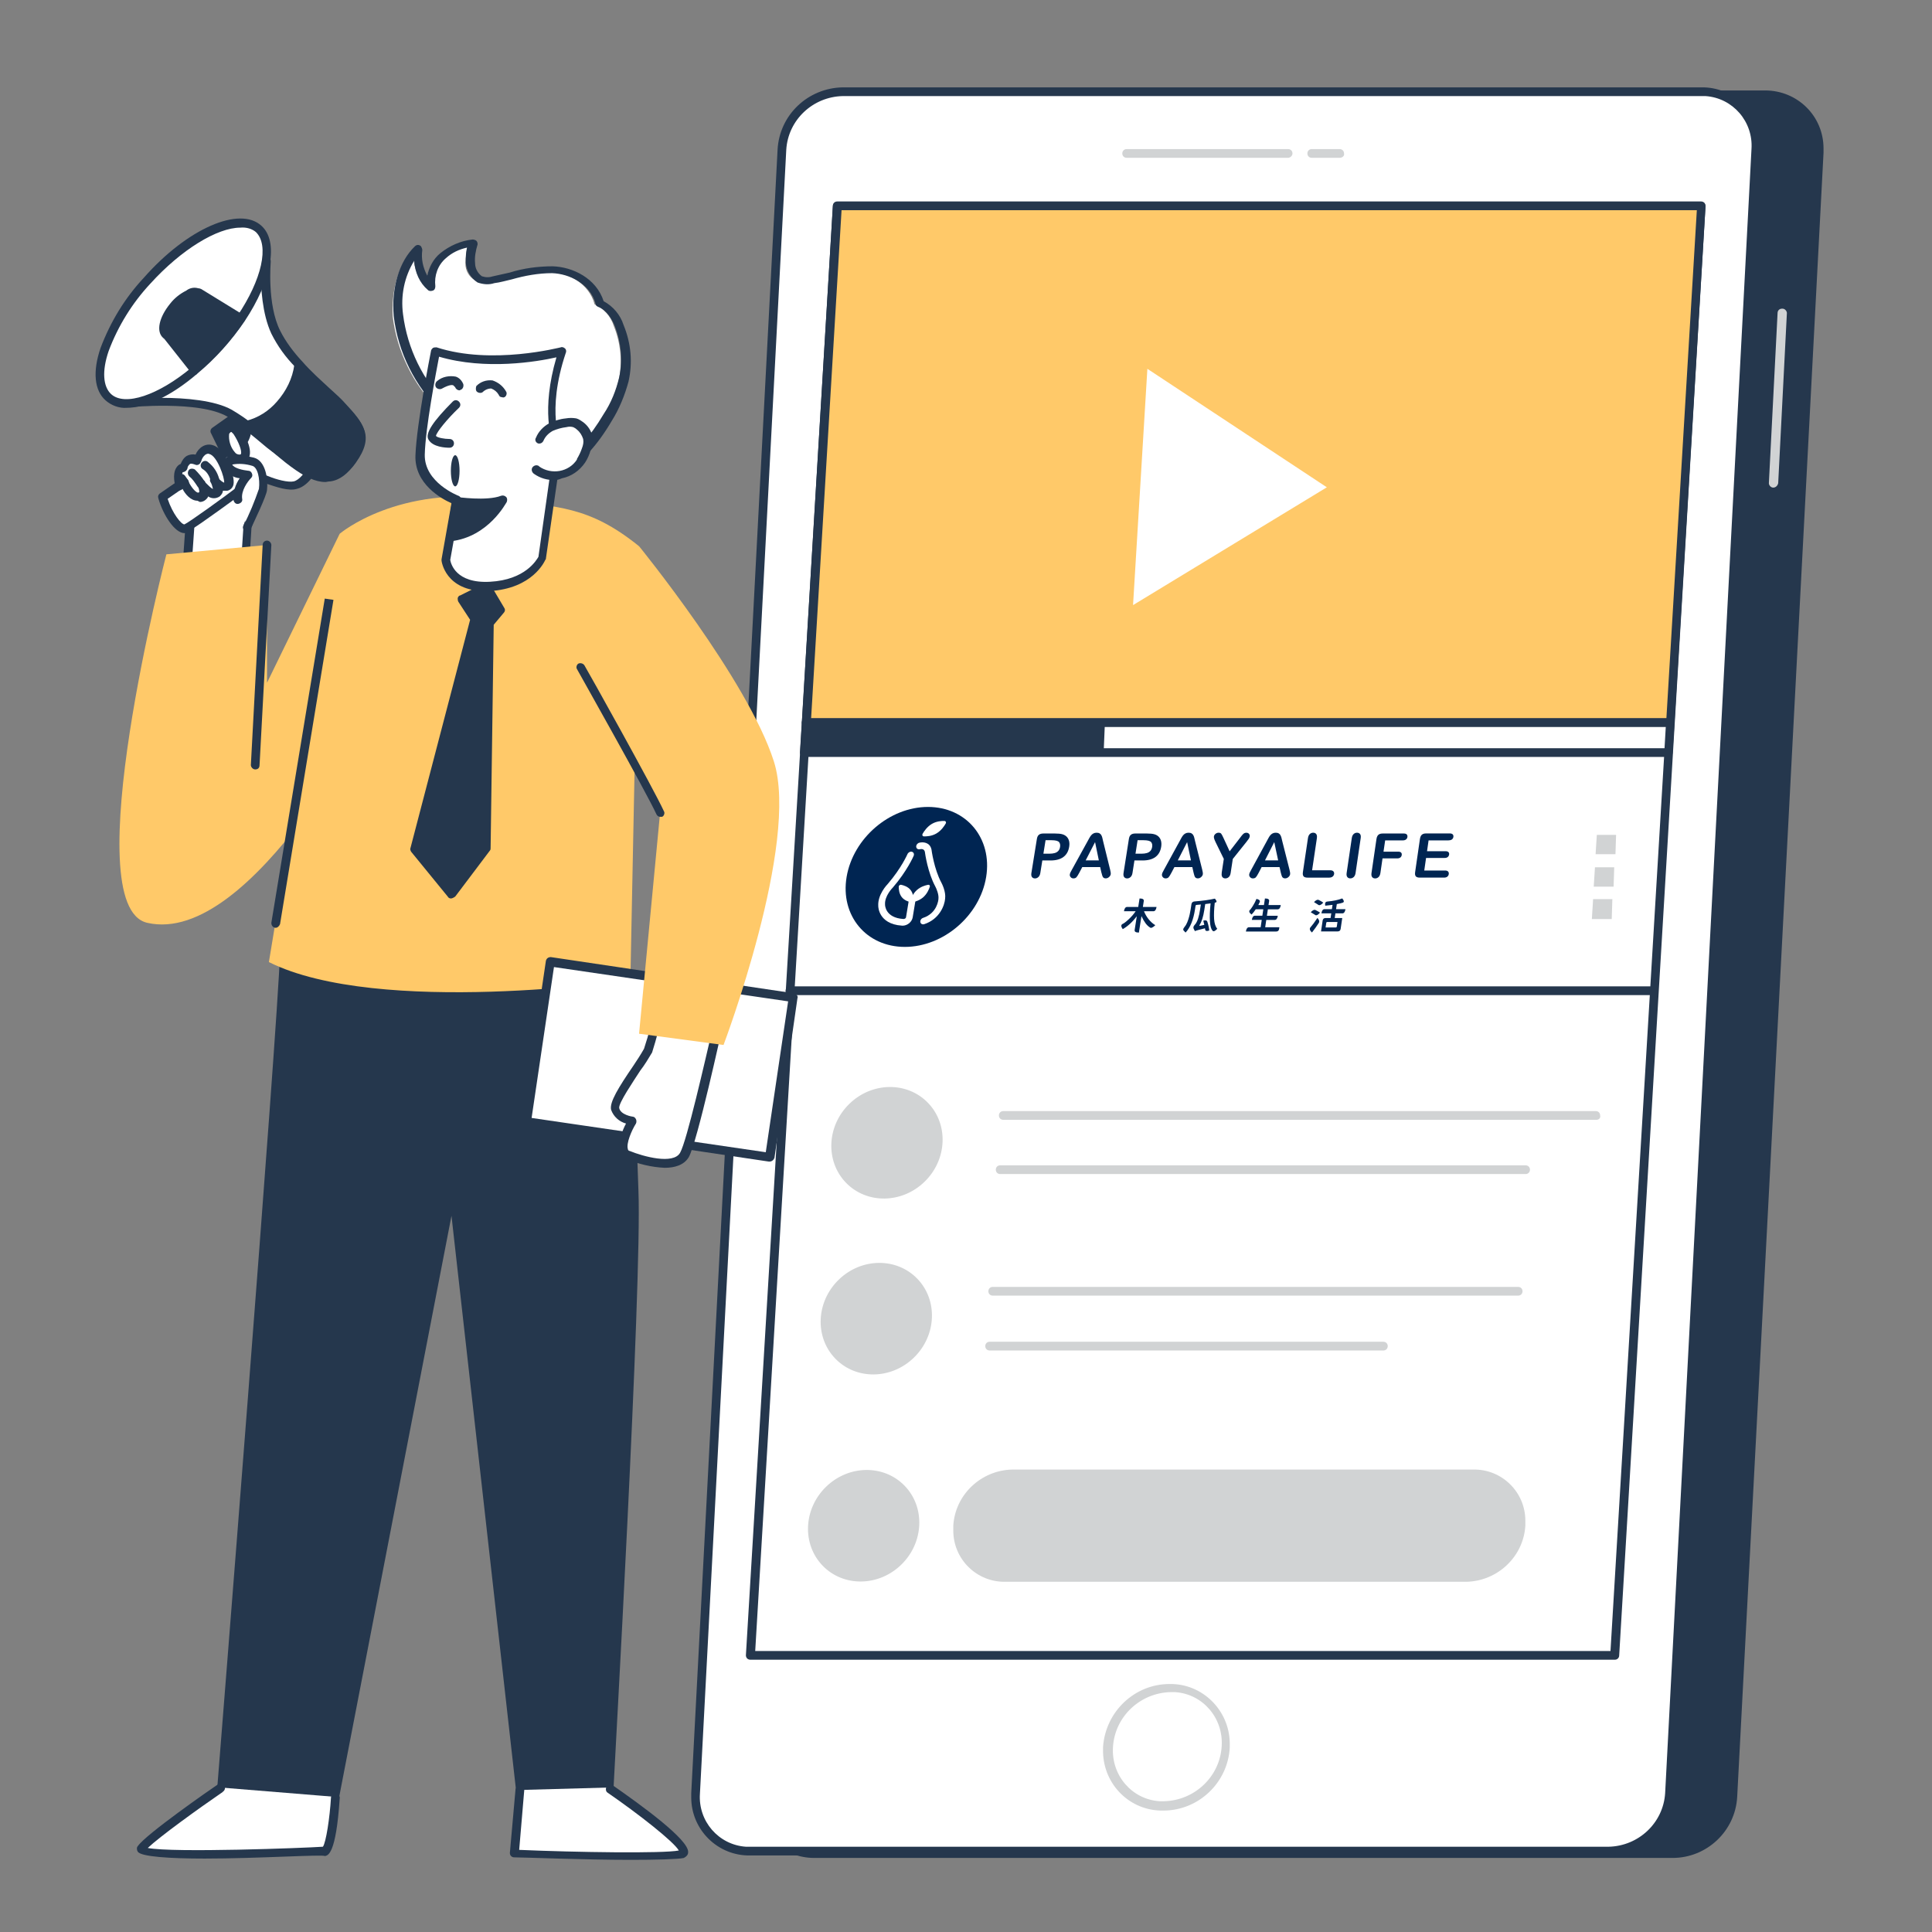 <svg id="evLx0XzQHMq1" xmlns="http://www.w3.org/2000/svg" xmlns:xlink="http://www.w3.org/1999/xlink" viewBox="0 0 300 300" shape-rendering="geometricPrecision" text-rendering="geometricPrecision" project-id="554633ec84b14ff48409d618617b0878" export-id="3456427a972e46689c42e520df7ec0f5" cached="false">
<rect x="0" y="0" width="300" height="300" fill="#808080" stroke="none"/>
<style><![CDATA[
#evLx0XzQHMq2_to {animation: evLx0XzQHMq2_to__to 2000ms linear infinite normal forwards}@keyframes evLx0XzQHMq2_to__to { 0% {transform: translate(149px,151.179px)} 50% {transform: translate(149px,148.179px)} 100% {transform: translate(149px,151.179px)}} #evLx0XzQHMq88_to {animation: evLx0XzQHMq88_to__to 2000ms linear infinite normal forwards}@keyframes evLx0XzQHMq88_to__to { 0% {transform: translate(190.985px,75.614px)} 50% {transform: translate(190.985px,72.614px)} 100% {transform: translate(190.985px,75.614px)}} #evLx0XzQHMq88_ts {animation: evLx0XzQHMq88_ts__ts 2000ms linear infinite normal forwards}@keyframes evLx0XzQHMq88_ts__ts { 0% {transform: scale(0.312,0.312)} 50% {transform: scale(0.226,0.226)} 100% {transform: scale(0.312,0.312)}} #evLx0XzQHMq89_to {animation: evLx0XzQHMq89_to__to 2000ms linear infinite normal forwards}@keyframes evLx0XzQHMq89_to__to { 0% {transform: translate(148.198px,114.713px)} 50% {transform: translate(148.198px,111.713px)} 100% {transform: translate(148.198px,114.713px)}} #evLx0XzQHMq91_to {animation: evLx0XzQHMq91_to__to 2000ms linear infinite normal forwards}@keyframes evLx0XzQHMq91_to__to { 0% {transform: translate(178.498px,136.168px)} 50% {transform: translate(178.498px,133.168px)} 100% {transform: translate(178.498px,136.168px)}}
]]></style>
<g id="evLx0XzQHMq2_to" transform="translate(149,151.179)"><g transform="scale(0.284,0.284) translate(-472.384,-484.565)"><path d="M862.244,966.054h-469.328c-16.301.34-29.885-12.954-29.885-29.316c0-.682,0-1.363,0-2.386L410.235,35.798c1.019-17.726,15.622-31.361,33.281-31.702h469.329c16.3-.341,29.884,12.953,29.884,29.315c0,.682,0,1.364,0,2.386L895.525,934.693c-1.359,17.385-15.622,31.02-33.281,31.361Z" fill="#25374d"/><path d="M862.244,968.088h-469.329c-17.659,0-31.922-13.976-31.922-31.702c0-.681,0-1.704,0-2.386L408.197,35.446c1.019-18.748,16.641-33.406,35.319-33.747h469.328c17.659,0,31.923,13.976,31.923,31.702c0,.682,0,1.704,0,2.386L897.562,934.682c-1.019,18.748-16.64,33.406-35.318,33.406ZM443.176,6.131c-16.64.341-30.224,12.953-31.243,29.656L364.728,934.682c-1.018,15.339,10.528,28.293,25.81,29.315.679,0,1.358,0,2.038,0h469.328c16.64-.34,30.225-12.953,31.243-29.656L940.352,35.787c1.019-15.339-10.528-28.293-25.81-29.316-.679,0-1.358,0-2.037,0L443.176,6.131Z" fill="#25374d"/><path d="M827.608,964.341h-469.668c-16.301.341-29.885-12.954-29.885-29.316c0-.682,0-1.363,0-2.386L375.259,34.085c1.019-17.726,15.622-31.361,33.281-31.702h469.329c16.3-.341,29.884,12.953,29.884,29.316c0,.682,0,1.363,0,2.386L860.549,932.98c-1.019,17.726-15.622,31.361-32.941,31.361Z" fill="#fff"/><path d="M827.607,966.736h-469.668c-17.659.34-32.262-13.976-32.262-31.702c0-.682,0-1.705,0-2.386L372.881,34.094C373.9,15.005,389.522,0.347,408.539,0.006h469.329C895.527,-0.335,910.13,13.982,910.13,31.708c0,.682,0,1.704,0,2.386L862.925,932.989c-1.019,18.748-16.64,33.747-35.318,33.747ZM408.539,4.778c-16.3.341-29.885,12.953-30.903,29.315L330.431,932.989c-1.019,14.998,10.188,27.952,25.131,28.974.679,0,1.358,0,2.377,0h469.328c16.301-.341,29.885-12.953,30.904-29.315L905.375,33.753c1.019-14.999-10.188-27.952-25.13-28.975-.679,0-1.358,0-2.377,0h-469.329Z" fill="#25374d"/><path d="M652.034,38.531h-88.296c-1.358,0-2.377-1.023-2.377-2.386s1.019-2.386,2.377-2.386h88.296c1.359,0,2.377,1.023,2.377,2.386s-1.358,2.386-2.377,2.386Z" fill="#d1d3d4"/><path d="M680.221,38.531h-15.282c-1.358,0-2.377-1.023-2.377-2.386s1.019-2.386,2.377-2.386h15.282c1.359,0,2.378,1.023,2.378,2.386.339,1.364-1.019,2.386-2.378,2.386Z" fill="#d1d3d4"/><path d="M917.262,218.847c-1.358,0-2.377-1.364-2.377-2.387l4.755-93.059c0-1.364,1.018-2.386,2.377-2.386h.339c1.359,0,2.378,1.363,2.378,2.386l-4.755,93.059c-.339,1.364-1.358,2.387-2.717,2.387Z" fill="#d1d3d4"/><path d="M583.777,942.193c-17.999.341-32.601-13.976-32.941-32.042c0-1.023,0-1.705,0-2.727c1.358-19.43,17.32-34.429,36.337-34.429c17.999-.341,32.602,14.317,32.941,32.043c0,1.022,0,1.704,0,2.727-1.018,19.089-16.979,34.428-36.337,34.428Zm4.075-64.766c-16.64.34-30.564,13.294-31.582,29.997-1.019,15.339,10.188,28.634,25.47,29.656.679,0,1.698,0,2.377,0c16.64-.341,30.564-13.294,31.583-29.997c1.019-15.34-10.188-28.634-25.47-29.656-1.019,0-1.698,0-2.378,0Z" fill="#d1d3d4"/><path d="M830.665,857.315h-472.725L405.485,64.774h472.384L830.665,857.315Z" fill="#fff"/><path d="M830.664,859.711h-472.724c-.679,0-1.359-.341-1.698-.682-.34-.341-.68-1.023-.68-1.704L403.107,65.124c0-1.363,1.018-2.386,2.377-2.386h472.385c.679,0,1.358.341,1.698.682.339.341.679,1.023.679,1.704L833.041,857.325c0,1.363-1.018,2.386-2.377,2.386Zm-470.007-4.773h467.63L875.491,67.511h-467.97L360.657,854.938Z" fill="#25374d"/><path d="M860.891,347.362h-472.385l16.98-282.588h472.385L860.891,347.362Z" fill="#ffc969"/><path d="M860.89,349.757h-472.384c-.68,0-1.359-.34-1.698-.681-.34-.341-.68-1.023-.68-1.705l16.98-282.587c0-1.363,1.019-2.386,2.378-2.386h472.385c.679,0,1.358.341,1.698.682.339.341.679,1.023.679,1.704L863.268,347.371c0,1.364-1.019,2.386-2.378,2.386Zm-469.668-4.772h467.631l16.64-277.815h-467.63L391.222,344.985Z" fill="#25374d"/><path d="M440.519,807.739c12.382-12.062,13.208-31.368,1.845-43.121-11.364-11.754-30.613-11.504-42.996.558-12.382,12.062-13.208,31.368-1.844,43.121c11.363,11.753,30.613,11.504,42.995-.558Z" fill="#d1d3d4"/><path d="M831.004,419.298h-10.867l.679-10.568h10.528l-.34,10.568Z" fill="#d1d3d4"/><path d="M829.985,437.022h-10.867l.679-10.567h10.528l-.34,10.567Z" fill="#d1d3d4"/><path d="M828.966,454.747h-10.867l.679-10.908h10.527l-.339,10.908Z" fill="#d1d3d4"/><path d="M860.212,363.747h-472.725l1.019-16.362h472.385l-.679,16.362Z" fill="#fff"/><path d="M860.21,366.11h-472.724c-.679,0-1.358-.341-1.698-.682s-.679-1.022-.679-1.704l1.019-16.362c0-1.364,1.018-2.386,2.377-2.386h472.385c.679,0,1.358.34,1.698.681.339.341.679,1.023.679,1.705l-1.019,16.362c0,1.363-.679,2.386-2.038,2.386Zm-470.007-4.772h467.63l.679-11.59h-467.63l-.679,11.59Z" fill="#25374d"/><path d="M852.396,496.327h-472.724c-1.359,0-2.378-1.023-2.378-2.386c0-1.364,1.019-2.386,2.378-2.386h472.385c1.358,0,2.377,1.022,2.377,2.386.339,1.363-.679,2.386-2.038,2.386Z" fill="#25374d"/><path d="M453.267,598.35c12.382-12.062,13.208-31.367,1.844-43.121-11.363-11.753-30.613-11.503-42.995.558-12.382,12.062-13.208,31.368-1.845,43.121c11.364,11.754,30.613,11.504,42.996-.558Z" fill="#d1d3d4"/><path d="M817.079,564.513h-324.319c-1.358,0-2.377-1.023-2.377-2.387c0-1.363,1.019-2.386,2.377-2.386h323.98c1.358,0,2.377,1.023,2.377,2.386.339,1.364-.679,2.387-2.038,2.387Z" transform="translate(3.519 0)" fill="#d1d3d4"/><path d="M778.364,594.168h-287.302c-1.359,0-2.377-1.023-2.377-2.386c0-1.364,1.018-2.386,2.377-2.386h287.302c1.358,0,2.377,1.022,2.377,2.386c0,1.363-1.019,2.386-2.377,2.386Z" transform="translate(3.519 0)" fill="#d1d3d4"/><path d="M447.436,694.518c12.382-12.062,13.208-31.368,1.845-43.121-11.364-11.753-30.613-11.503-42.996.558-12.382,12.062-13.208,31.368-1.844,43.121c11.363,11.754,30.613,11.504,42.995-.558Z" fill="#d1d3d4"/><path d="M774.293,660.64h-287.302c-1.358,0-2.377-1.022-2.377-2.386c0-1.363,1.019-2.386,2.377-2.386h287.302c1.359,0,2.377,1.023,2.377,2.386c0,1.364-1.018,2.386-2.377,2.386Z" transform="translate(3.519 0)" fill="#d1d3d4"/><path d="M700.6,690.636h-215.307c-1.359,0-2.377-1.023-2.377-2.387c0-1.363,1.018-2.386,2.377-2.386h215.307c1.358,0,2.377,1.023,2.377,2.386c0,1.364-1.019,2.387-2.377,2.387Z" transform="translate(3.519 0)" fill="#d1d3d4"/><path d="M760.027,817.095h-251.983c-15.622.341-28.527-12.271-28.527-27.952c0-1.022,0-1.704,0-2.727c1.019-17.044,15.282-30.338,32.262-30.679h251.984c15.622-.341,28.527,12.272,28.527,27.952c0,1.023,0,1.705,0,2.727-1.019,17.044-15.283,30.338-32.263,30.679Z" transform="translate(-10.556 0)" fill="#d1d3d4"/><path d="M176.588,88.637c-1.018,7.84,1.699,15.34,7.132,21.135-.679-6.477,1.698-12.954,6.453-17.385c4.754-3.75,10.188-6.136,16.3-6.818-1.018,3.409-1.698,7.159-1.698,10.908c0,3.749,2.038,7.159,5.094,8.863c2.378,1.023,5.094,1.023,7.472.341c10.867-2.045,21.394-6.136,32.262-5.454c10.867.682,22.753,6.818,25.809,18.408c5.094,2.386,8.83,6.476,10.528,11.93c3.736,9.204,4.754,19.771,2.717,29.316-1.698,7.499-4.755,14.317-8.83,20.793-5.773,10.908-14.263,20.453-24.791,27.271-4.415,2.727-9.509,4.431-14.603,4.431-18.338-1.023-37.016-23.521-50.26-36.133-13.924-13.635-22.754-31.702-25.131-50.791-.679-13.635,2.377-27.952,11.546-36.815Z" transform="translate(-2.572 0)" fill="#fff"/><path d="M241.793,214.086h-1.019c-15.961-.682-31.583-16.703-44.487-29.316-2.717-2.727-5.094-5.113-7.472-7.499-14.263-13.976-23.432-32.384-25.809-52.155-1.359-15.68,3.056-29.997,11.546-38.178c1.019-1.023,2.377-1.023,3.396,0c.34.682.679,1.363.679,2.045-.679,4.772.34,9.545,2.717,13.976c1.019-4.772,3.396-9.203,7.132-12.271c5.094-4.091,11.207-6.818,17.659-7.499.679,0,1.698.341,2.038.682.679.682.679,1.364.679,2.045-1.019,3.409-1.698,6.818-1.359,10.226c0,2.727,1.359,5.454,3.736,7.158c2.038.682,4.075.682,6.113,0c3.056-.681,6.113-1.363,9.169-2.045c7.471-2.386,15.622-3.409,23.433-3.409c10.867.341,23.772,6.477,27.847,19.089c5.094,2.727,9.169,7.5,10.867,12.954c4.075,9.885,5.094,20.452,2.717,31.02-2.038,7.499-5.094,14.998-9.169,21.475-7.811,13.294-16.301,22.498-25.47,27.952-4.415,2.386-9.849,4.09-14.943,3.75ZM174.213,94.778c-5.434,8.863-7.472,19.089-6.113,29.316c2.377,18.748,10.867,36.133,24.111,49.427c2.378,2.386,4.755,4.772,7.472,7.499c12.225,12.272,27.168,27.271,41.091,27.952c4.755,0,9.17-1.363,13.245-4.09c8.49-5.113,16.301-13.635,23.772-26.248c4.075-6.136,6.792-12.953,8.49-20.112c2.037-9.544,1.019-19.089-2.377-27.951-1.359-3.409-4.415-8.863-9.17-10.568-.679-.341-1.358-.681-1.358-1.704-3.056-10.908-14.263-16.362-23.772-16.703-7.471,0-14.942,1.363-22.074,3.409-3.057.681-6.453,1.704-9.509,2.045-3.056,1.023-6.113.682-9.169-.341-3.736-2.386-6.113-6.477-6.453-10.908c0-2.727,0-5.454.68-8.181-4.415,1.023-8.151,2.727-11.547,5.795-4.415,3.75-6.452,9.544-5.773,15.339c0,1.023-.34,2.046-1.358,2.386-1.019.341-2.038.341-2.717-.34-4.415-3.75-7.132-9.545-7.471-16.022Z" fill="#25374d"/><path d="M292.389,488.15c0,0,0,64.767,2.038,115.558c2.037,50.79-13.584,325.879-13.584,325.879l-49.242,1.363-36.677-327.583-63.845,331.674-62.487-5.113c0,0,32.942-412.463,34.3-456.436L292.389,488.15Z" fill="#25374d"/><path d="M131.083,936.741l-62.826-5.113c-.679,0-1.019-.341-1.358-.682s-.679-1.023-.34-1.705c.34-4.09,32.941-412.803,34.3-456.435c0-.682.339-1.023.679-1.363.34-.341,1.019-.682,1.698-.682l189.497,14.998c1.019,0,2.038,1.023,2.038,2.046c0,.681,0,65.107,2.038,115.557c2.037,50.45-13.585,323.493-13.585,325.879c0,1.023-1.018,2.046-2.037,2.046l-49.242,1.704c-1.019,0-2.038-.682-2.038-1.704l-35.318-314.29-61.468,318.039c0,1.023-1.019,1.705-2.038,1.705Zm-60.109-9.204l58.751,4.772L193.23,602.681c.34-1.023,1.019-1.705,2.038-1.705s2.037.682,2.037,1.705L233.982,928.56l45.167-1.023c1.359-24.543,15.622-275.77,13.584-323.834-2.037-45.337-2.037-102.604-2.037-113.512L105.274,475.192c-2.378,51.814-31.923,420.984-34.3,452.345Z" fill="#25374d"/><path d="M280.848,929.582c0,0,47.204,32.383,39.394,35.792-7.811,3.409-91.693,0-91.693,0l3.057-34.428" fill="#fff"/><path d="M292.393,969.13c-25.13,0-58.071-1.364-63.505-1.364-1.358,0-2.377-1.022-2.377-2.386l3.056-34.429c0-1.363,1.359-2.386,2.717-2.045c1.358,0,2.377,1.364,2.038,2.727l-2.717,32.043c31.243,1.363,78.787,2.045,87.277.341-2.717-4.773-21.734-19.771-39.054-31.702-1.019-.682-1.019-2.386-.34-3.409.68-1.023,2.038-1.022,3.057-.682c15.622,10.908,42.11,29.998,41.431,36.815c0,1.364-1.019,2.386-2.377,3.068-3.056.682-14.942,1.023-29.206,1.023Z" fill="#25374d"/><path d="M131.084,934.695c0,0-2.037,28.634-6.113,28.975-4.075.341-103.918,5.113-99.842-1.023s43.129-33.065,43.129-33.065" fill="#fff"/><path d="M59.428,968.433c-18.678,0-34.639-1.023-36.337-3.75-.679-1.022-.679-2.386,0-3.067c4.415-6.477,39.733-31.02,43.808-33.747c1.019-.682,2.377-.682,3.396.341.679,1.022.679,2.386-.34,3.408c0,0-.34,0-.34.341-13.924,9.545-34.639,24.543-41.092,30.679c13.924,2.727,85.919,0,95.768-.682c1.698-2.386,3.735-15.68,4.414-26.929c0-1.363,1.359-2.386,2.717-2.045c1.359.341,2.377,1.363,2.038,2.727-2.038,30.679-6.453,31.02-8.151,31.361-.339-1.023-36.677,1.363-65.882,1.363Z" fill="#25374d"/><path d="M133.463,244.089c0,0,31.923-27.27,89.316-18.748c29.545,4.431,46.525,3.068,74.372,25.566l-4.754,237.251c0,0-137.539,20.112-197.648-9.886l38.714-234.183Z" fill="#ffc969"/><path d="M197.644,226.022l-5.774,32.384c0,0,1.359,15.68,24.112,14.317c22.753-1.364,28.527-15.34,28.527-15.34l8.829-60.676c0,0-8.829-18.067,2.377-51.813c0,0-38.035,10.226-69.278,0c0,0-7.811,39.2-8.49,56.585s19.697,24.543,19.697,24.543Z" fill="#fff"/><path d="M213.264,275.44c-22.075,0-24.112-16.362-24.112-16.703v-.681l5.433-30.679c-5.433-2.387-20.376-10.568-19.696-26.248.679-17.385,8.15-55.222,8.49-56.927c0-.681.679-1.363,1.018-1.704.68-.341,1.359-.341,2.038-.341c30.225,9.886,67.581,0,67.92,0c.679-.341,1.698,0,2.377.682.68.682.68,1.704.34,2.386-10.867,32.383-2.717,49.768-2.377,50.109.339.341.339,1.023.339,1.364l-8.829,61.017c0,.341,0,.341-.34.682-.339.681-6.792,15.68-30.564,17.043h-2.037Zm-19.358-17.043c.34,2.045,3.057,12.953,21.735,11.93c19.357-1.022,25.47-11.93,26.489-13.635l8.49-59.994c-1.359-3.75-7.132-20.112,1.358-49.087-10.528,2.386-38.714,7.159-64.185-.341-1.698,8.863-7.471,39.201-7.81,53.518-.34,15.34,18.338,22.498,18.338,22.498c1.019.341,1.698,1.364,1.359,2.727l-5.774,32.384Z" fill="#25374d"/><path d="M243.151,192.949c1.359-2.727,3.396-5.114,6.113-6.477c2.717-1.364,5.434-2.045,8.151-2.386c1.698-.341,3.056-.341,4.754,0c1.019.341,2.038,1.022,2.717,1.704c2.037,1.705,3.735,3.75,4.075,6.477.34,2.045,0,4.431-1.019,6.136-.679,2.045-1.698,4.431-3.056,6.135-5.434,7.841-15.961,10.227-24.112,4.773c0,0,0,0-.339,0" fill="#fff"/><path d="M250.963,214.759c-4.075,0-7.81-1.022-11.206-3.408-1.019-.682-1.698-2.046-1.019-3.409.679-1.023,2.037-1.705,3.396-1.023c0,0,.339,0,.339.341c6.792,4.772,16.301,3.068,20.716-3.75c0,0,0,0,0-.34c1.019-1.705,2.038-3.75,2.717-5.795.679-1.705,1.019-3.409.679-5.114-.679-2.045-1.698-3.749-3.396-5.113-.679-.681-1.358-1.022-2.038-1.363-1.358-.341-2.377-.341-3.735,0-2.717.341-5.094,1.022-7.471,2.045-2.378,1.364-4.076,3.068-5.094,5.454-.68,1.364-2.038,1.704-3.057,1.364-1.358-.682-1.698-2.046-1.019-3.068c1.359-3.409,4.076-6.136,7.132-7.84c2.717-1.364,5.773-2.387,9.169-2.728c2.038-.34,3.736-.34,5.773,0c1.359.341,2.717,1.364,3.736,2.046c2.717,2.045,4.415,4.772,5.094,7.84.34,2.386,0,5.113-1.019,7.499-.679,2.386-1.698,4.773-3.056,6.818-3.057,4.431-7.471,7.499-12.565,8.522-1.698.682-2.717,1.022-4.076,1.022Z" fill="#25374d"/><path d="M197.306,173.517c0,0-14.943,14.316-12.905,17.725s9.848,3.409,9.848,3.409" fill="#fff"/><path d="M193.568,197.044c-2.377,0-9.169-.341-11.546-4.432-2.038-3.408,2.717-10.226,13.244-20.793c1.019-1.023,2.378-1.023,3.396,0c1.019,1.022,1.019,2.386,0,3.409-6.452,6.135-12.225,13.294-12.565,15.339.679,1.023,4.755,1.704,7.471,1.704c1.359,0,2.378,1.023,2.378,2.387c0,1.363-1.019,2.386-2.378,2.386Z" fill="#25374d"/><path d="M222.434,167.04c0,0-4.755-9.204-12.565-2.386l12.565,2.386Z" fill="#fff"/><path d="M222.437,169.435c-1.019,0-1.698-.341-2.038-1.364-1.019-1.704-2.377-2.727-4.075-3.409-1.698,0-3.396.682-4.754,2.046-1.019.681-2.717.34-3.396-.682-.34-.682-.34-1.705,0-2.727c2.377-2.386,5.433-3.409,8.829-3.068c3.057,1.023,5.773,3.068,7.471,6.136.68,1.022,0,2.727-1.018,3.068-.34,0-.68.34-1.019,0Z" fill="#25374d"/><path d="M199.005,163.294c0,0-2.037-5.795-10.527-.341l10.527.341Z" fill="#fff"/><path d="M199.004,165.674c-1.019,0-2.037-.682-2.377-1.705-.339-.341-.679-.681-1.019-1.022-.679-.341-2.377-.341-6.113,1.704-1.018.682-2.716.341-3.396-.682-.679-1.022-.339-2.727.68-3.408c2.716-2.387,6.792-3.068,10.188-2.387c2.037.682,3.396,2.387,4.075,4.091.339,1.363-.34,2.727-1.359,3.068l-.679.341Z" fill="#25374d"/><path d="M197.643,226.004c0,0,16.98,2.727,25.47-.682c0,0-9.509,18.408-28.527,20.112l3.057-19.43Z" fill="#25374d"/><path d="M194.245,248.18c-.679,0-1.359-.341-1.698-.682-.679-.682-.679-1.363-.679-2.045l3.056-19.43c.34-1.364,1.358-2.045,2.717-2.045c0,0,16.301,2.386,24.112-.682c1.018-.341,2.037,0,2.716.682.68.681.68,1.704.34,2.727-.34.34-9.848,19.089-30.564,21.475Zm5.094-19.43l-2.377,13.976c8.15-2.045,15.282-6.818,20.376-13.635-5.773.682-11.886.341-17.999-.341Z" fill="#25374d"/><path d="M82.86,240.672l-2.377,38.519-31.922,2.727l4.415-62.721c0,0,33.62-11.59,37.356-10.568c3.736,1.023-7.471,32.043-7.471,32.043Z" fill="#fff"/><path d="M48.559,284.316c-1.358,0-2.377-1.023-2.377-2.386c0,0,0,0,0-.341l4.415-62.722c0-1.022.679-1.704,1.358-2.045c12.905-4.431,34.979-11.93,39.054-10.567c1.019.341,1.698,1.023,2.038,1.704c2.038,4.432-4.075,22.157-7.811,32.725L82.859,278.862c0,1.023-1.019,2.045-2.038,2.045l-32.262,3.409Zm6.792-63.403l-4.075,58.29l27.168-2.386l2.377-36.474c0-.341,0-.341,0-.682c4.075-11.249,8.15-24.543,8.15-28.634-11.546,2.727-22.753,6.136-33.62,9.886Z" fill="#25374d"/><path d="M119.537,206.927c0,0-4.075,9.545-10.188,10.908-6.112,1.364-19.357-5.113-20.715-4.09-1.358,1.022-36.337,26.929-39.733,27.952-3.396,1.022-9.509-7.5-12.226-17.385c0,0,33.96-23.18,35.998-25.566s4.754-17.044,8.15-22.498l38.714,30.679Z" fill="#fff"/><path d="M48.559,243.737c-5.094,0-11.546-9.544-14.263-19.089-.34-1.022,0-2.045,1.019-2.727c12.905-8.863,33.96-23.52,35.658-25.225c1.358-2.727,2.377-5.795,3.056-8.863c1.019-4.772,2.717-9.203,4.754-13.294.34-.682,1.019-1.022,1.698-1.022s1.358,0,2.038.341l38.714,30.679c1.019.681,1.019,1.704.679,2.727-.339,1.022-4.754,10.567-11.886,12.271-4.414,1.364-11.207-1.023-16.3-2.727-1.358-.341-3.396-1.023-4.075-1.363l-7.811,5.454c-22.414,16.362-30.224,21.816-32.262,22.157-.34.681-.679.681-1.019.681Zm-9.169-18.748c2.717,8.181,7.471,13.976,9.169,13.976c2.377-1.022,21.395-14.658,30.224-21.475c6.452-4.772,8.15-5.795,8.49-6.136c1.358-.682,3.396-.341,7.471,1.364c4.075,1.704,10.528,3.408,13.584,2.727c3.057-.682,6.453-5.114,7.811-8.181L81.16,179.652c-1.358,3.068-2.377,6.477-3.056,9.886-.679,3.75-2.038,7.499-4.075,10.567-1.698,2.386-26.828,19.43-34.639,24.884Z" fill="#25374d"/><path d="M82.522,184.769c.34,2.386-.34,5.114-1.358,7.159-2.038,3.409-10.188,8.181-10.188,8.181l-5.773-11.931l11.546-8.181l5.773,4.772Z" fill="#25374d"/><path d="M70.975,202.495c-.34,0-.34,0-.679,0-.679-.341-1.019-.682-1.358-1.364l-5.773-11.93c-.679-1.023-.34-2.386.679-3.068l11.546-8.181c1.019-.682,2.038-.682,3.056,0l6.113,5.113c.34.341.679,1.023.679,1.363.34,3.068-.34,6.136-1.698,8.863-2.038,3.75-9.848,8.181-11.207,8.863-.679,0-1.019.341-1.358.341ZM67.918,188.86l3.736,7.84c2.717-1.363,5.094-3.409,7.132-5.795.679-1.363,1.019-3.068,1.019-4.772l-3.736-3.068-8.15,5.795Z" fill="#25374d"/><path d="M45.842,217.827c0,0-3.056-9.886,2.377-10.568c0-2.727,2.377-4.772,5.434-4.772.679,0,1.698.341,2.377.682c0,0,1.698-7.159,7.471-5.795c5.773,1.363,10.188,14.999,9.509,18.407-.679,3.409-5.094,1.364-7.471-2.045c0,0,3.056,5.454,1.019,6.818-2.717,2.045-5.773-1.705-8.15-4.432c0,0,3.396,6.477-1.698,6.818-4.075.341-7.811-7.84-7.811-7.84l-3.056,2.727Z" fill="#fff"/><path d="M55.69,226.02c-3.736,0-6.792-3.75-8.15-6.477l-.34.341c-.679.341-1.358.682-2.038.341s-1.358-.682-1.358-1.363c-.34-1.364-2.038-7.159.34-10.909.679-1.022,1.358-1.704,2.377-2.045.679-1.704,1.698-3.409,3.396-4.431c1.358-.682,3.056-1.023,4.754-.682.679-1.704,2.038-3.409,3.736-4.431c1.698-1.023,3.736-1.364,5.773-.682c7.132,2.045,12.226,17.044,11.207,21.475-.34,1.705-1.698,3.068-3.396,3.409-.679,0-1.698,0-2.377,0c0,1.023-.679,2.045-1.698,3.068-2.038,1.363-4.415,1.363-6.452,0v.341c-1.019,1.704-2.717,2.727-4.415,2.727l-1.358-.682Zm-7.132-12.272c.34,0,.34,0,.679,0c.679.341,1.358.682,1.358,1.364c1.358,3.068,4.075,6.477,5.434,6.477.34,0,.34,0,.679-.341c0-1.023-.34-2.046-.679-3.068-.679-1.023-.34-2.386.679-3.068s2.377-.682,3.056.341l.34.682c1.358,1.363,3.396,3.408,4.075,3.408-.34-1.363-.679-2.727-1.359-3.749-.679-1.023,0-2.727,1.019-3.068c1.019-.682,2.377-.341,3.056.681c1.358,1.705,3.056,2.728,3.396,2.728.34-2.387-3.736-14.658-8.15-15.681-.679-.341-1.358,0-2.038.341-1.358,1.023-2.038,2.386-2.377,3.75-.34.681-.679,1.363-1.358,1.704s-1.358.341-2.038,0c-1.019-.341-2.038-.682-2.717-.341-.679.682-1.358,1.364-1.358,2.386-.34,1.023-1.019,1.705-2.038,2.046-.34,0-.679,0-.679.34-.34,1.023-.679,2.387-.34,3.75.34-.682,1.019-.682,1.358-.682Z" fill="#25374d"/><path d="M70.972,188.51c0,0,3.396-5.455,6.792-.682c3.396,4.772,7.471,14.317,1.698,14.998-5.773.682-10.188-9.203-8.49-14.316Z" fill="#fff"/><path d="M78.446,205.563c-2.377,0-4.754-1.363-6.113-3.068-3.396-4.09-4.754-9.203-3.736-14.657l.34-.341c1.019-2.046,3.056-3.409,5.434-3.75c2.038,0,4.075,1.364,5.094,3.068.679,1.023,6.792,10.226,4.415,15.68-.679,1.705-2.377,3.068-4.415,3.409c0-.341-.679-.341-1.019-.341Zm-5.434-16.021c-.34,3.409.679,7.158,3.057,9.885.679,1.023,1.698,1.364,2.717,1.364.679,0,.679-.341.679-.341.679-1.704-1.359-6.817-4.075-10.908-.679-.682-1.019-1.023-1.019-1.023-.34-.34-1.019.341-1.358,1.023Z" fill="#25374d"/><path d="M82.86,240.673c0,0,8.49-17.726,8.83-21.134.679-5.454-.679-13.976-5.434-14.999s-15.622-2.727-13.924,2.045c1.698,4.773,11.207,5.113,11.207,5.113s-6.452,6.477-5.434,13.295" fill="#fff"/><path d="M82.857,243.054c-.34,0-.679,0-1.019-.341-1.019-.681-1.698-2.045-1.019-3.068c3.396-6.476,6.113-13.294,8.49-20.111.679-5.454-.679-11.931-3.736-12.613-3.396-1.022-7.132-1.363-10.867-.682c1.019,2.046,5.773,3.068,8.83,3.409c1.019,0,1.698.682,2.038,1.705.34,1.022,0,1.704-.679,2.386-1.698,1.704-5.434,6.817-4.754,11.249.34,1.363-.679,2.386-2.038,2.727s-2.377-.682-2.717-2.046c-.34-4.09,1.019-8.521,3.396-11.93-3.736-.341-7.132-2.727-8.83-6.136-.679-1.364-.34-3.409.679-4.431c3.736-4.091,15.622-.682,15.961-.682c6.452,1.704,7.811,11.93,7.132,17.725-.34,3.409-7.132,17.385-9.169,21.817-.34.34-1.019.681-1.698,1.022Z" fill="#25374d"/><path d="M17.994,172.843c0,0,39.394-3.75,55.355,5.454c4.075,2.386,7.811,5.113,11.546,8.181c8.83,6.818,16.98,14.658,23.093,18.749c12.566,8.521,24.791,10.226,33.281-3.409c7.132-11.59,3.057-17.044-6.452-27.27-4.755-5.114-14.603-13.636-23.433-22.839-5.094-5.113-9.508-10.908-12.565-17.385-7.132-15.34-5.094-38.86-5.094-38.86L17.994,172.843Z" fill="#fff"/><path d="M125.652,214.087c-6.792-.341-13.584-2.727-19.017-7.158-4.415-3.409-8.83-6.818-13.245-10.568-3.396-2.727-6.792-5.794-10.188-8.521-3.736-2.727-7.471-5.454-11.207-7.841-15.282-8.862-53.317-5.113-53.657-5.113-1.019,0-2.038-.341-2.377-1.363-.34-1.023-.34-2.046.34-2.727L91.692,93.416c1.019-1.023,2.377-1.023,3.396,0c.679.341.679,1.363.679,2.045c0,.341-2.038,23.179,5.094,37.496c3.056,6.136,7.471,11.931,12.225,17.044c4.755,5.454,10.188,10.226,14.943,14.658c3.396,3.068,6.452,5.795,8.49,8.181c9.848,10.567,14.942,17.044,6.792,30.338-2.717,5.454-7.811,9.204-13.584,10.567-1.698.341-3.057.341-4.076.341ZM36.337,169.773c12.565,0,28.866,1.364,38.035,6.477c4.075,2.386,8.15,5.113,11.886,8.181c3.736,2.727,7.132,5.795,10.528,8.522c4.076,3.749,8.151,7.158,12.566,10.226c7.471,5.113,13.923,7.159,19.357,5.795c4.415-1.364,8.15-4.431,10.527-8.522c6.113-9.885,3.397-13.976-6.452-24.543-2.038-2.045-4.754-4.772-8.15-7.84-4.755-4.432-10.188-9.545-15.282-14.999-5.434-5.454-9.849-11.59-13.245-18.407-5.094-10.908-5.773-25.566-5.773-33.747L23.772,169.432c3.396.341,7.811,0,12.565.341Z" fill="#25374d"/><path d="M82.524,184.766c8.83,6.818,19.018,15.681,25.13,20.453c13.924,10.567,22.754,11.59,31.923-1.364c9.169-12.953,4.075-19.089-5.434-29.315-4.754-5.113-14.603-13.294-23.432-22.839-1.359,7.84-4.755,15.34-10.188,21.475-4.415,5.795-10.867,9.886-17.999,11.59Z" fill="#25374d"/><path d="M125.649,215.791c-5.434,0-11.207-2.727-19.018-8.522-3.396-2.386-7.811-6.476-12.905-10.226-4.075-3.409-8.49-7.158-12.565-10.226-1.019-.682-1.358-2.386-.34-3.409.34-.341,1.019-.682,1.358-1.023c6.792-1.704,12.565-5.454,16.98-10.567c5.094-5.795,8.49-12.612,9.508-20.112c0-1.022.68-1.704,1.698-2.045c1.019-.341,2.038,0,2.717.682c4.755,5.454,10.188,10.226,14.943,14.658c3.396,3.067,6.452,5.795,8.49,8.181c9.848,10.567,16.301,17.384,5.773,32.042-4.415,6.136-8.83,9.545-13.924,10.227-1.358,0-2.037.34-2.716.34ZM87.613,185.794c3.056,2.386,6.113,4.772,8.83,7.499c4.754,4.091,9.509,7.841,12.565,10.227c7.811,5.795,13.245,8.181,17.999,7.499c3.736-.682,7.132-3.068,10.528-8.181c8.15-11.59,4.414-16.021-5.094-25.907-2.038-2.045-4.755-4.772-8.151-8.181s-7.811-7.499-11.886-11.59c-2.038,6.477-5.434,12.613-9.848,18.067-3.736,4.431-8.83,8.181-14.943,10.567Z" fill="#25374d"/><path d="M7.128,169.421c8.83,7.84,28.187,1.363,47.205-14.658c4.754-4.091,9.509-8.522,13.584-13.294c4.075-4.773,8.15-9.545,11.546-14.658c13.924-20.794,18.678-40.906,9.848-49.087C78.444,67.839,51.276,80.451,28.523,105.676C5.769,130.901,-4.079,159.535,7.128,169.421Z" fill="#fff"/><path d="M16.977,175.224c-4.075.341-8.49-1.364-11.546-4.091-6.113-5.454-7.132-15.68-2.717-28.633C8.147,128.183,15.958,115.229,26.486,103.98c23.772-26.929,52.298-39.2,64.184-28.292c9.509,8.522,5.773,29.656-9.169,52.154-7.132,10.567-15.961,20.453-25.81,28.634-14.263,12.271-28.187,18.748-38.715,18.748Zm62.147-98.514c-12.565,0-32.262,11.931-49.242,30.679-9.848,10.567-17.659,23.18-22.753,36.815-3.736,10.908-3.056,19.43,1.358,23.521c7.471,6.817,25.81.681,44.148-14.658c4.754-4.091,9.509-8.522,13.584-13.294c4.075-4.432,7.811-9.545,11.207-14.658c13.584-20.112,17.659-38.86,10.188-46.019-2.038-1.704-5.094-2.727-8.49-2.386Z" fill="#25374d"/><path d="M38.713,134.986l15.622,19.771c4.754-4.09,9.509-8.522,13.584-13.294s8.15-9.545,11.546-14.658L56.712,112.829L38.713,134.986Z" fill="#25374d"/><path d="M54.333,157.168c-1.019,0-1.358-.341-2.038-1.023L36.674,136.374c-.679-1.023-.679-2.045,0-3.068l18.338-22.498c.679-1.022,2.038-1.022,3.056-.341l22.753,13.976c.679.341,1.019,1.023,1.019,1.364c0,.682,0,1.363-.34,1.704-7.132,10.567-15.961,20.453-25.81,28.634-.34,1.023-1.019,1.023-1.358,1.023ZM41.768,135.011l12.905,16.362c4.075-3.75,7.811-7.5,11.546-11.59c3.396-4.091,6.792-8.181,9.848-12.613L57.39,115.58L41.768,135.011Z" fill="#25374d"/><path d="M52.956,128.062c5-6.109,6.703-13,3.805-15.389-2.898-2.39-9.301.625-14.301,6.735s-6.703,13-3.805,15.39s9.301-.626,14.301-6.736Z" fill="#25374d"/><path d="M41.089,138.404c-1.359,0-2.717-.34-4.075-1.363-4.075-3.409-2.377-11.249,3.736-18.748c2.377-3.068,5.434-5.454,8.83-7.159c3.056-2.386,7.471-2.045,9.848,1.023c1.698,2.045,2.038,5.113.679,7.499-1.019,3.75-3.056,7.159-5.434,10.227-2.377,3.067-5.434,5.454-8.83,7.158-1.358,1.023-3.056,1.363-4.754,1.363Zm13.584-23.861c-1.019,0-2.038.341-2.717.682-2.717,1.363-5.094,3.409-7.132,6.136-4.754,5.795-5.434,11.249-4.415,12.271.34.341,2.038.341,3.736-.682c5.434-3.067,9.848-8.181,11.546-14.316.679-2.046.34-3.409-.34-3.75c0-.341-.34-.341-.679-.341Z" fill="#25374d"/><path d="M57.728,219.198c-.679,0-1.698-.341-2.038-1.023-1.358-2.045-2.717-4.091-4.415-5.454-1.019-1.023-1.019-2.386-.34-3.409s2.377-1.023,3.396-.341c2.038,2.046,4.075,4.432,5.434,6.818.679,1.022.34,2.386-.679,3.409c0,0,0,0-.34,0c0,0-.34.34-1.019,0Z" fill="#25374d"/><path d="M65.202,216.806c-1.019,0-2.038-.682-2.377-2.045-.679-2.386-2.038-4.773-4.415-6.136-1.019-.682-1.358-2.386-.34-3.409.679-1.022,2.377-1.363,3.396-.341c3.056,2.386,5.094,5.454,6.113,9.204.34,1.364-.679,2.386-1.698,2.727h-.679Z" fill="#25374d"/><path d="M48.559,218.524c-.679,0-1.358-.341-2.038-1.023l-1.698-2.386c-.679-1.023-.34-2.727.679-3.409s2.717-.341,3.396.682l1.698,2.386c.679,1.023.679,2.727-.679,3.409-.34,0-.679.341-1.358.341Z" fill="#25374d"/><path d="M196.624,218.175c1.313,0,2.377-3.816,2.377-8.522c0-4.707-1.064-8.522-2.377-8.522s-2.377,3.815-2.377,8.522c0,4.706,1.064,8.522,2.377,8.522Z" fill="#25374d"/><path d="M133.458,244.079l-39.733,81.47v-75.334l-55.015,5.113c0,0-49.921,192.255-10.528,201.459C85.574,470.081,154.513,334.412,154.513,334.412l-21.055-90.333Z" fill="#ffc969"/><path d="M87.272,372.93c-1.358,0-2.377-1.363-2.377-2.386l6.452-120.33c0-1.363,1.019-2.386,2.377-2.386s2.377,1.364,2.377,2.386l-6.452,120.33c0,1.705-1.019,2.386-2.377,2.386Z" fill="#25374d"/><path d="M98.478,459.522h-.34c-1.358-.341-2.038-1.364-2.038-2.727L125.306,279.538l4.755.682-29.206,177.256c-.34,1.023-1.358,2.046-2.377,2.046Z" fill="#25374d"/><path d="M248.576,478.066l-12.789,87.352l132.72,19.578l12.789-87.352-132.72-19.578Z" fill="#fff"/><path d="M368.465,587.35h-.339L235.342,567.579c-.679,0-1.019-.341-1.698-1.023-.34-.341-.679-1.022-.34-1.704l12.905-87.265c.34-1.363,1.358-2.045,2.717-2.045L381.71,495.313c.679,0,1.019.341,1.698,1.023.339.34.679,1.022.339,1.704l-12.565,87.265c-.339,1.022-1.358,2.045-2.717,2.045ZM238.398,563.488l128.03,18.749l12.225-82.493-128.029-18.748-12.226,82.492Z" fill="#25374d"/><path d="M308.693,501.434c-1.698,8.522-4.075,17.043-6.452,25.225-2.377,5.454-19.018,26.588-17.999,32.042s9.169,6.477,9.169,6.477-9.169,15.68-2.037,18.748c7.131,3.068,25.809,8.522,30.564,0c4.754-8.522,18.678-71.584,18.678-71.584l-31.923-10.908Z" fill="#fff"/><path d="M311.072,590.751c-7.131-.341-14.263-2.046-20.715-4.773-1.698-.681-3.057-2.386-3.736-4.09-1.358-4.432,1.358-11.59,3.396-15.34-3.736-1.022-6.792-3.749-8.151-7.499-1.018-4.091,4.076-12.272,12.226-24.202c2.038-3.068,4.075-6.136,5.773-9.204c2.717-8.181,4.755-16.362,6.453-24.884c0-.682.679-1.364,1.019-1.705.679-.34,1.358-.34,2.037,0l31.923,10.909c1.018.34,1.698,1.704,1.698,2.727-.68,2.727-13.924,63.744-18.678,72.266-2.717,4.431-7.811,5.795-13.245,5.795Zm-.679-86.242c-1.698,7.84-3.736,15.68-6.113,23.179-2.037,3.409-4.075,6.818-6.452,9.886-3.736,5.795-11.886,17.725-11.547,20.452.68,3.75,7.132,4.773,7.472,4.773.679,0,1.358.681,1.698,1.363.339.682.339,1.705,0,2.386-2.378,3.75-5.434,10.908-4.415,13.976c0,.682.679,1.023,1.019,1.023c7.471,3.068,23.772,7.499,27.507,1.023c3.736-6.477,13.584-50.109,17.999-68.858l-27.168-9.203Z" fill="#25374d"/><path d="M297.149,250.887c0,0,59.43,72.948,73.693,117.603c14.264,44.655-27.507,155.099-27.507,155.099l-46.186-6.136l11.546-121.352c-9.508-25.566-39.393-70.903-39.393-70.903l27.847-74.311Z" fill="#ffc969"/><path d="M213.948,273.052l-13.584,6.817l6.792,10.908-32.942,125.784l20.037,24.544l19.357-25.225l1.698-123.057l6.113-7.159-7.471-12.612Z" fill="#25374d"/><path d="M194.247,443.486c-.679,0-1.358-.341-1.698-1.022L172.513,417.92c-.34-.681-.68-1.363-.34-2.045l32.602-124.761-6.453-9.886c-.339-.681-.339-1.363-.339-2.045.339-.682.679-1.363,1.358-1.363l13.584-6.818c1.019-.682,2.377-.341,3.056,1.023l7.472,12.612c.679,1.023.339,2.045-.34,2.727l-5.434,6.477-1.698,122.034c0,.341,0,1.023-.339,1.364l-19.018,25.225c-1.019.681-1.698,1.022-2.377,1.022Zm-17.32-27.27l17.32,21.134l16.98-22.157l1.698-122.375c0-.682.34-1.022.679-1.363l5.094-5.795-5.433-9.204-9.17,4.772l5.434,8.522c.34.682.34,1.364.34,2.046l-32.942,124.42Z" fill="#25374d"/><path d="M308.694,398.842c-1.019,0-1.698-.682-2.038-1.363-5.433-11.931-43.129-78.743-43.469-79.425-.679-1.022,0-2.727,1.019-3.068s2.377,0,3.057,1.023c1.698,2.727,38.035,67.835,43.469,79.765.679,1.023,0,2.727-1.019,3.068c0,0-.34,0-1.019,0Z" fill="#25374d"/><rect width="308.034" height="92.711" rx="0" ry="0" transform="matrix(1 0-.122 0.993 412.302 384)" fill="none"/></g></g><g id="evLx0XzQHMq88_to" transform="translate(190.985,75.614)"><g id="evLx0XzQHMq88_ts" transform="scale(0.312,0.312)"><path d="M0,117.603L7.132,0L96.447,58.972L0,117.603Z" transform="translate(-48.223,-58.801)" fill="#fff"/></g></g><g id="evLx0XzQHMq89_to" transform="translate(148.198,114.713)"><path d="M176.932,16.362h-176.932L1.019,0L177.611,0l-.679,16.362Z" transform="scale(0.263,0.263) translate(-88.805,-8.181)" fill="#25374d"/></g><rect width="308.034" height="92.711" rx="0" ry="0" transform="matrix(1 0-.122 0.993 65.656 113.149)" fill="none"/><g id="evLx0XzQHMq91_to" transform="translate(178.498,136.168)"><g transform="scale(0.395,0.395) translate(-123.698,-27.51)"><g><path d="M125.21,40.99h-3.69c.43,1.12,1.04,2.17,1.83,3.16s1.67,1.76,2.62,2.33c-1.01,1-1.73,1.28-2.17.85-1.17-.72-2.26-2.19-3.27-4.42l-1.01,6.48c-1.22,0-1.77-.34-1.67-1.01l.84-5.4c-1.69,2.23-3.53,3.92-5.52,5.06-.7-.98-.74-1.65-.13-2.01.52-.2,1.32-.8,2.4-1.8c1.09-1,2.03-2.07,2.81-3.23h-4.6c.18-1.13.6-1.69,1.27-1.69h4.34l.52-3.33c1.21,0,1.77.34,1.66,1.01l-.36,2.33h5.38c-.18,1.13-.6,1.69-1.27,1.69l.02-.02Z" fill="#002552"/><path d="M149.4,36.05c.79.91.84,1.43.16,1.55l-.22.04c-.28,2.56-.36,4.69-.26,6.41.11,1.71.53,3,1.25,3.86-.97,1-1.61,1.22-1.89.66-.53-.51-.86-1.69-.99-3.55s-.04-4.23.25-7.11c-.45.07-1.15.16-2.11.27l-.36,2.34c-.4,2.63-1.03,4.61-1.88,5.93-.09.23-.02.32.22.27l1.66-.37-.4-1.64c.92-.29,1.46-.12,1.62.49.38,1.16.62,2.28.72,3.38-1.01.34-1.55.19-1.61-.46l-.07-.42c-2.29.56-3.6.93-3.95,1.12l-.39-.75c-.33-.5-.27-1.01.16-1.54l.62-.75c.36-.57.64-1.2.85-1.88s.36-1.25.46-1.72.2-1.05.31-1.75l.32-2.08-1.67.16c-.24.02-.38.15-.42.39l-.2,1.34c-.63,4.14-1.87,7.18-3.71,9.14l-.56-.59c-.45-.33-.48-.75-.11-1.26l.8-1.11c.39-.7.71-1.43.94-2.18.24-.77.43-1.44.56-2.03.14-.59.26-1.25.37-1.97l.3-1.98c.1-.67.49-1.04,1.16-1.11c3.26-.25,5.94-.62,8.05-1.11l.02.01Z" fill="#002552"/><path d="M169.17,47.29h5.57l-.1.67c-.1.67-.49,1.01-1.16,1.01h-11.9c.17-1.12.59-1.68,1.26-1.68h4.54l.43-2.89h-3.89c.17-1.1.58-1.65,1.25-1.65h2.88l.38-2.53h-2.97c-.6.89-1.15,1.59-1.65,2.08-.92-.68-1.14-1.28-.66-1.81.15-.07.52-.56,1.11-1.48s1.08-1.88,1.48-2.87c1.14.26,1.55.7,1.25,1.34l-.52,1.08h2.21l.39-2.58c1.19,0,1.74.33,1.64,1.01l-.24,1.58h4.83c-.17,1.11-.58,1.67-1.25,1.67h-3.83l-.38,2.53h4.29c-.17,1.1-.58,1.65-1.25,1.65h-3.29l-.43,2.89.01-.02Z" fill="#002552"/><path d="M190.72,41.53c-.78.96-1.43,1.26-1.96.92.15.05-.41-.3-1.68-1.05.75-.85,1.4-1.13,1.95-.83.8.41,1.36.73,1.69.96Zm-3.17,7.83c-.85-.78-1.05-1.44-.61-2c.73-.82,1.66-2.07,2.76-3.73.73.78.89,1.46.49,2.04-.7,1.11-1.58,2.34-2.64,3.69ZM192,37.61c-.83.93-1.49,1.22-2.01.86.23.11-.31-.24-1.63-1.06.76-.83,1.42-1.1,1.97-.79.71.36,1.27.69,1.67.99Zm7.45,4.22h-2.68l-.27,1.84h2.96l-.63,4.25c-.1.67-.48,1.01-1.15,1.01h-6.56l.63-4.25c.1-.67.48-1.01,1.15-1.01h1.97l.27-1.84h-3.87c.16-1.1.58-1.65,1.25-1.65h2.87l.25-1.69c-.73.11-1.69.22-2.87.33-.19-.99.06-1.53.74-1.62c2.37-.21,4.36-.62,5.96-1.24.75.92.8,1.48.14,1.68-.32.13-1.08.32-2.29.55l-.29,2h3.69c-.16,1.1-.58,1.65-1.25,1.65l-.02-.01Zm-2.54,5.54c.24,0,.38-.12.41-.36l.26-1.78h-4c-.24,0-.38.12-.41.36l-.26,1.78h4Z" fill="#002552"/></g><g><path d="M59.48,27.51C57.01,42.7,42.7,55.02,27.51,55.02s-25.44-12.32-22.89-27.51C7.18,12.32,21.49,0,36.6,0s25.35,12.32,22.88,27.51Z" fill="#002552"/><g><path d="M34.7,46.16c-.54,0-1-.34-1.1-.88-.12-.69.36-1.44,1.09-1.67c5.56-1.83,6-7.11,6.02-7.33c0-.03,0-.06,0-.09.24-1.72-.8-4.13-1.22-4.91-2.97-5.49-4.01-12.86-4.12-13.68-.32-1.26-1.56-1.07-1.94-.98-.73.19-1.37-.22-1.45-.93-.07-.7.46-1.43,1.19-1.62c1.37-.36,4.14-.28,4.8,2.61c0,.04.01.07.02.11c0,.08,1,7.63,3.88,12.97.19.35,1.84,3.51,1.47,6.31-.2,2.62-2.17,8.03-8.22,10.02-.15.05-.3.07-.44.07h.02Z" fill="#fff"/><path d="M39.93,10.42c-1.83,1.07-3.82,1.19-4.96,1.15-.5-.02-.75-.54-.48-1.01.61-1.07,1.82-2.82,3.65-3.9c1.83-1.07,3.82-1.19,4.96-1.15.5.02.75.54.48,1.01-.61,1.07-1.82,2.82-3.65,3.9Z" fill="#fff"/><g><path d="M29.74,32.62c1.04,1.3,1.22,3.06,1.21,4.11c0,.46-.47.86-.92.77-1.01-.2-2.66-.72-3.71-2.02-1.04-1.3-1.22-3.06-1.21-4.11c0-.46.47-.86.92-.77c1.01.2,2.66.72,3.71,2.02Z" fill="#fff"/><path d="M32.29,32.62c-1.47,1.3-2.23,3.06-2.57,4.11-.15.46.19.86.66.77c1.07-.2,2.9-.72,4.38-2.02c1.47-1.3,2.23-3.06,2.57-4.11.15-.46-.19-.86-.66-.77-1.07.2-2.9.72-4.37,2.02h-.01Z" fill="#fff"/></g><path d="M26.57,46.66c-.08,0-.16,0-.23,0-4.8-.31-7.07-2.38-8.13-4.06-1.08-1.71-1.15-3.35-1.15-3.72-.26-4.35,3.33-8.21,3.83-8.72c5.29-6.16,7.62-11.55,7.65-11.6.3-.7,1.09-1.12,1.76-.94s.97.9.67,1.61c-.1.24-2.56,5.93-8.2,12.48-.03.03-.06.06-.09.09s-3.17,3.23-2.95,6.53c0,.04,0,.07,0,.11c0,.2.07,5.14,7.23,5.61.26.02.53-.07.74-.24.1-.09.24-.23.27-.42l1.08-6.54c.12-.73.81-1.32,1.53-1.32s1.22.59,1.1,1.32L30.6,43.39c-.15.88-.65,1.71-1.41,2.34-.75.61-1.68.95-2.59.95l-.03-.02Z" fill="#fff"/></g></g><g><path d="M84.77,21.03h-3.21l-.79,4.92c-.11.7-.36,1.23-.75,1.6-.39.36-.84.55-1.34.55s-.92-.18-1.19-.54-.34-.89-.23-1.58L79.41,12.6c.12-.77.39-1.33.8-1.66s1-.5,1.76-.5h4.49c1.33,0,2.33.1,3.02.31.68.2,1.23.53,1.68.98.44.46.74,1.02.91,1.68.16.66.18,1.41.04,2.24-.28,1.77-1.04,3.11-2.27,4.02s-2.92,1.37-5.07,1.37v-.01Zm.42-7.96h-2.36l-.85,5.31h2.36c.83,0,1.53-.09,2.11-.26s1.05-.46,1.4-.85c.35-.4.58-.91.68-1.55.12-.77,0-1.39-.37-1.87-.42-.51-1.41-.77-2.98-.77l.01-.01Z" fill="#002552"/><path d="M104.78,25.82l-.48-2.18h-7.04l-1.18,2.23c-.46.87-.83,1.46-1.1,1.76-.28.3-.68.46-1.19.46-.44,0-.81-.16-1.09-.49-.29-.32-.4-.69-.33-1.1.04-.24.12-.48.23-.74.12-.25.3-.6.56-1.05l6.21-11.27c.18-.32.39-.71.64-1.17.25-.45.5-.83.75-1.13s.55-.54.9-.73c.36-.19.77-.28,1.25-.28s.88.09,1.18.28c.3.18.52.42.68.72.15.29.27.61.36.94.08.34.19.78.31,1.34l2.76,11.2c.22.85.3,1.47.24,1.86s-.29.77-.68,1.11-.82.5-1.29.5c-.28,0-.5-.05-.68-.15s-.33-.23-.43-.4c-.11-.17-.21-.43-.31-.78s-.18-.66-.25-.93h-.02ZM98.6,21h5.17l-1.48-7.17L98.6,21Z" fill="#002552"/><path d="M120.98,21.03h-3.21L117,25.95c-.11.7-.36,1.23-.75,1.6-.39.36-.83.55-1.34.55s-.92-.18-1.19-.54-.34-.89-.24-1.58l2.1-13.38c.12-.77.38-1.33.79-1.66.4-.33.99-.5,1.76-.5h4.49c1.33,0,2.33.1,3.02.31.68.2,1.24.53,1.68.98.44.46.75,1.02.91,1.68s.18,1.41.05,2.24c-.27,1.77-1.03,3.11-2.25,4.02-1.23.91-2.92,1.37-5.06,1.37l.01-.01Zm.39-7.96h-2.36l-.83,5.31h2.36c.83,0,1.53-.09,2.11-.26s1.05-.46,1.4-.85c.35-.4.58-.91.68-1.55.12-.77,0-1.39-.38-1.87-.42-.51-1.42-.77-2.98-.77v-.01Z" fill="#002552"/><path d="M141.01,25.82l-.49-2.18h-7.04l-1.17,2.23c-.46.87-.82,1.46-1.1,1.76s-.67.46-1.19.46c-.44,0-.81-.16-1.09-.49-.29-.32-.4-.69-.34-1.1.04-.24.11-.48.23-.74.12-.25.3-.6.55-1.05l6.17-11.27c.17-.32.39-.71.63-1.17.25-.45.49-.83.74-1.13s.55-.54.9-.73.77-.28,1.25-.28.88.09,1.18.28c.3.18.52.42.68.72.16.29.28.61.36.94.09.34.19.78.32,1.34l2.8,11.2c.22.85.31,1.47.25,1.86s-.29.77-.67,1.11c-.39.34-.82.5-1.29.5-.28,0-.5-.05-.69-.15-.18-.1-.33-.23-.43-.4-.11-.17-.21-.43-.31-.78s-.18-.66-.25-.93ZM134.81,21h5.17l-1.5-7.17L134.81,21Z" fill="#002552"/><path d="M152.06,25.94l.84-5.51-3.22-6.57c-.28-.59-.47-1.05-.57-1.39-.1-.33-.13-.62-.1-.86.06-.4.27-.75.63-1.04.35-.29.76-.44,1.22-.44.48,0,.82.14,1.03.41s.49.82.87,1.63l2.43,5.27l4.07-5.27c.25-.32.45-.6.62-.82s.35-.43.54-.62.39-.34.6-.44.46-.15.74-.15c.44,0,.79.14,1.04.43s.35.62.29,1c-.05.31-.17.62-.36.92-.2.31-.52.73-.96,1.28l-5.34,6.67-.84,5.51c-.11.72-.36,1.25-.74,1.61-.38.35-.83.53-1.34.53s-.91-.18-1.18-.53-.35-.89-.24-1.62h-.03Z" fill="#002552"/><path d="M175.31,25.82l-.5-2.18h-7.04l-1.16,2.23c-.45.87-.82,1.46-1.09,1.76s-.67.46-1.19.46c-.44,0-.81-.16-1.1-.49-.29-.32-.4-.69-.34-1.1.04-.24.11-.48.23-.74.12-.25.3-.6.55-1.05l6.13-11.27c.17-.32.38-.71.63-1.17.24-.45.49-.83.74-1.13s.55-.54.9-.73.77-.28,1.25-.28.88.09,1.18.28c.3.18.53.42.68.72.16.29.28.61.37.94.09.34.19.78.32,1.34l2.84,11.2c.23.85.31,1.47.25,1.86s-.28.77-.67,1.11-.81.5-1.29.5c-.28,0-.5-.05-.69-.15-.18-.1-.33-.23-.44-.4s-.21-.43-.31-.78-.19-.66-.26-.93h.01ZM169.09,21h5.17l-1.53-7.17L169.09,21Z" fill="#002552"/><path d="M189.49,12.26L187.61,24.9h7.11c.57,0,.98.14,1.24.41.26.28.36.62.3,1.04s-.26.77-.6,1.04c-.34.26-.79.4-1.37.4h-8.47c-.76,0-1.29-.17-1.57-.51s-.37-.89-.26-1.65l1.99-13.37c.11-.71.34-1.24.72-1.6.37-.35.82-.53,1.33-.53s.93.17,1.2.53c.27.35.36.89.25,1.6h.01Z" fill="#002552"/><path d="M201.19,25.94l2.02-13.68c.1-.71.34-1.24.72-1.6.37-.35.82-.53,1.33-.53s.93.17,1.2.53c.27.35.36.89.25,1.6L204.7,25.94c-.11.72-.35,1.25-.73,1.61-.38.35-.83.53-1.36.53s-.89-.18-1.17-.54c-.27-.36-.36-.89-.25-1.6Z" fill="#002552"/><path d="M223.23,13.14h-6.9l-.65,4.44h5.77c.53,0,.92.12,1.14.36.23.24.31.56.25.97s-.24.72-.54.96-.72.36-1.24.36h-5.77l-.83,5.72c-.11.73-.35,1.26-.73,1.62-.38.35-.82.53-1.33.53s-.92-.18-1.19-.53c-.27-.36-.36-.89-.25-1.61l1.95-13.36c.07-.51.21-.92.41-1.24s.46-.55.8-.7.76-.22,1.25-.22h8.25c.56,0,.95.12,1.19.37.23.25.32.57.27.98s-.24.74-.55.99-.74.37-1.3.37v-.01Z" fill="#002552"/><path d="M241.29,13.14h-7.89l-.61,4.26h7.27c.53,0,.92.12,1.15.36s.32.56.26.95-.23.72-.53.97c-.29.25-.71.37-1.26.37h-7.27l-.71,4.94h8.17c.55,0,.95.13,1.19.39s.33.6.27,1.02-.25.74-.56,1c-.32.26-.75.38-1.3.38h-9.53c-.76,0-1.29-.17-1.57-.51-.29-.34-.37-.89-.26-1.65L230,12.57c.07-.51.21-.92.4-1.24.2-.32.46-.55.8-.7s.76-.22,1.25-.22h9.24c.56,0,.95.12,1.19.37s.32.57.27.98-.24.74-.55.99-.74.37-1.3.37l-.01.02Z" fill="#002552"/></g></g></g></svg>
